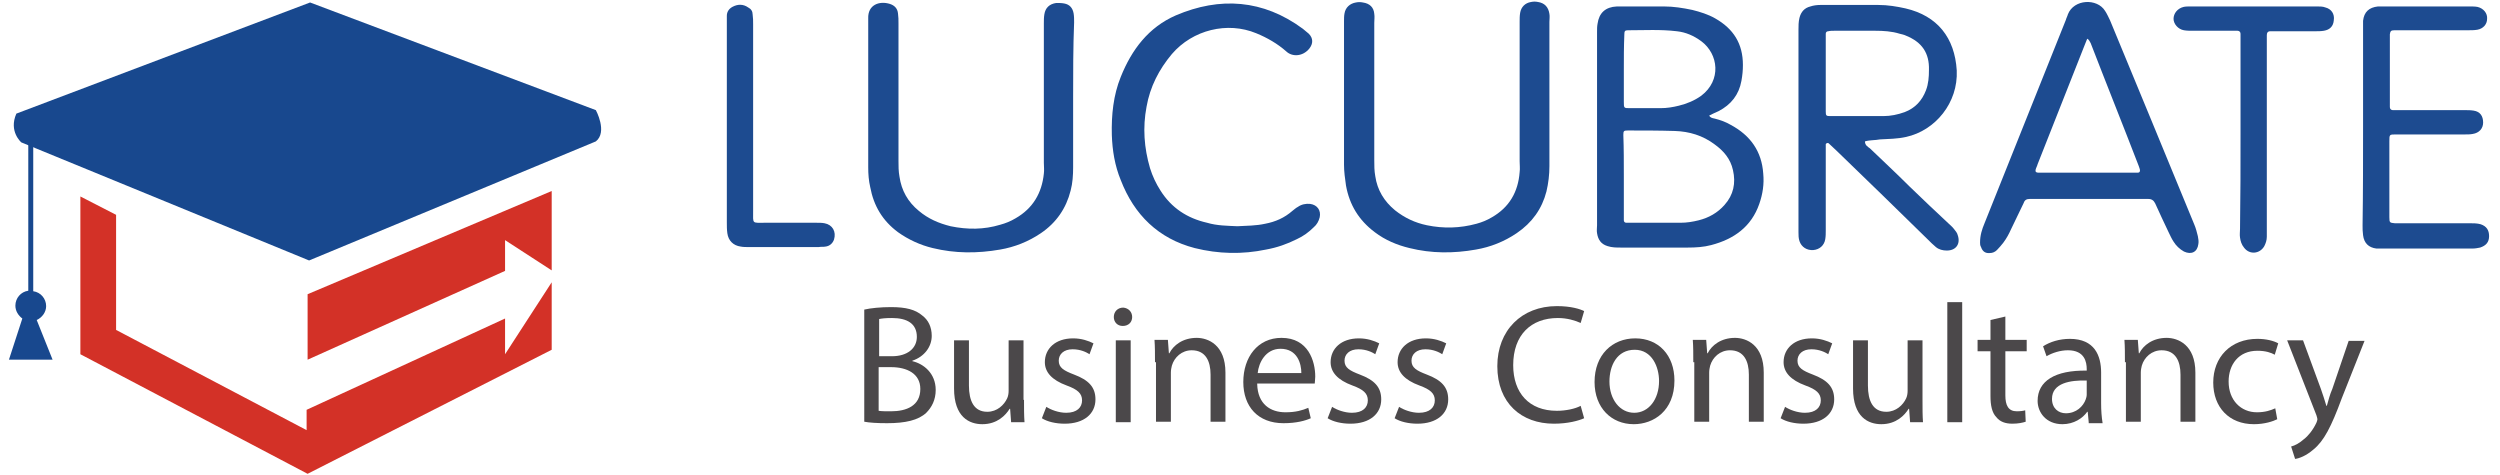 <?xml version="1.0" encoding="utf-8"?>
<!-- Generator: Adobe Illustrator 26.0.1, SVG Export Plug-In . SVG Version: 6.00 Build 0)  -->
<svg version="1.1" id="Layer_1" xmlns="http://www.w3.org/2000/svg" xmlns:xlink="http://www.w3.org/1999/xlink" x="0px" y="0px"
	 viewBox="0 0 503.9 95.8" style="enable-background:new 0 0 503.9 95.8;" xml:space="preserve">
<style type="text/css">
	.st0{fill:#18488E;}
	.st1{fill:#D33127;}
	.st2{fill:#1D4B90;}
	.st3{fill:#4B484A;}
</style>
<g>
	<path class="st0" d="M3.3,22.9L62.5,0.5l57.6,21.7c0,0,2.4,4.4,0,6.3l-57.8,24L4.3,28.7C4.3,28.7,1.7,26.5,3.3,22.9z"/>
	<path class="st0" d="M10.6,72.5l-3.2-8c1.1-0.5,1.9-1.6,1.9-2.8c0-1.5-1.1-2.8-2.6-3V27.8h-1v30.8c-1.5,0.2-2.6,1.5-2.6,3
		c0,1.1,0.6,2,1.4,2.6l-2.7,8.3H10.6z"/>
	<polygon class="st1" points="16.2,39.6 23.4,43.3 23.4,66.5 61.8,86.7 61.8,82.6 101.8,64.2 101.8,71.4 111.2,56.9 111.2,70.5 
		62,95.5 16.2,71.4 	"/>
	<polygon class="st1" points="62,59.3 111.2,38.5 111.2,54.5 101.8,48.4 101.8,54.6 62,72.5 	"/>
</g>
<g>
	<path class="st2" d="M327.3,14L327.3,14c0,2.2,0,4.4,0,6.5c0,1.3,0,1.3,1.2,1.3c2.1,0,4.1,0,6.2,0c1.3,0,2.5-0.2,3.7-0.5
		c1.6-0.4,3.1-1,4.5-2c4.1-3.1,3.5-8.4,0-11c-1.5-1.1-3.1-1.8-4.9-2c-3.3-0.4-6.6-0.2-9.9-0.2c-0.6,0-0.7,0.2-0.7,0.9
		C327.3,9.4,327.3,11.7,327.3,14z M327.3,35.5L327.3,35.5c0,2.5,0,5,0,7.5c0,0.5,0,0.9,0,1.4c0,0.3,0.2,0.5,0.5,0.5
		c0.3,0,0.5,0,0.8,0c3.4,0,6.8,0,10.1,0c1.3,0,2.5-0.2,3.7-0.5c2-0.5,3.8-1.5,5.2-3.1c1.8-2,2.3-4.4,1.7-7c-0.5-2.3-1.9-3.9-3.7-5.2
		c-2.4-1.8-5.1-2.6-8-2.7c-3.2-0.1-6.4-0.1-9.5-0.1c-0.8,0-0.9,0.1-0.9,0.9C327.3,29.9,327.3,32.7,327.3,35.5L327.3,35.5z
		 M344.5,23.3c0.3,0.5,0.7,0.5,1.1,0.6c1.2,0.3,2.3,0.7,3.3,1.3c3.9,2.1,6.2,5.3,6.5,9.8c0.2,2.1-0.1,4.1-0.8,6.1
		c-1.6,4.6-5.1,7.1-9.7,8.3c-1.5,0.4-3.1,0.5-4.7,0.5c-4.5,0-9,0-13.5,0c-0.9,0-1.8,0-2.7-0.3c-1.3-0.4-1.9-1.3-2.1-2.6
		c-0.1-0.5,0-1.1,0-1.6c0-13,0-26,0-39c0-0.5,0-1.1,0.1-1.6c0.3-2.2,1.6-3.4,3.9-3.5c3.2,0,6.4,0,9.5,0c1.9,0,3.8,0.3,5.7,0.7
		c1.6,0.4,3.2,0.9,4.6,1.7c3.7,2.1,5.6,5.1,5.6,9.4c0,1.1-0.1,2.1-0.3,3.2c-0.5,2.8-2.1,4.8-4.6,6.1C345.7,22.7,345.1,23,344.5,23.3
		z"/>
	<path class="st2" d="M368,14.8L368,14.8c0,2.6,0,5.2,0,7.7c0,0.8,0.1,0.9,0.9,0.9c3.6,0,7.1,0,10.7,0c1.5,0,2.9-0.3,4.3-0.8
		c2.1-0.8,3.5-2.3,4.3-4.4c0.5-1.3,0.6-2.7,0.6-4.1c0.1-3.4-1.4-5.6-4.6-6.9c-0.4-0.2-0.9-0.3-1.3-0.4c-1.6-0.5-3.3-0.6-4.9-0.6
		c-2.8,0-5.6,0-8.3,0c-0.4,0-0.8,0-1.2,0.1c-0.3,0-0.5,0.2-0.5,0.5c0,0.4,0,0.8,0,1.2C368,10.2,368,12.5,368,14.8L368,14.8z
		 M375.9,28.5c0,0.8,0.6,1.1,1,1.4c2.7,2.6,5.4,5.1,8,7.7c2.6,2.5,5.2,5,7.8,7.4c0.4,0.4,0.8,0.7,1.1,1.1c0.3,0.4,0.7,0.8,0.8,1.3
		c0.6,1.7-0.3,3.1-2.2,3.1c-0.8,0-1.6-0.2-2.2-0.7c-0.6-0.5-1.1-1-1.6-1.5c-6.1-6-12.2-11.9-18.4-17.9c-0.5-0.5-1.1-1-1.6-1.5
		c-0.2-0.2-0.6,0-0.6,0.2c0,0.5,0,1.1,0,1.6c0,5.2,0,10.5,0,15.7c0,0.6,0,1.2-0.1,1.8c-0.2,1.3-1.2,2.1-2.4,2.2
		c-1.3,0.1-2.4-0.6-2.8-1.8c-0.2-0.6-0.2-1.2-0.2-1.8c0-2.3,0-4.6,0-7c0-11.3,0-22.5,0-33.8c0-0.8,0-1.6,0.2-2.4
		c0.3-1.2,1-2,2.2-2.3c0.6-0.2,1.3-0.3,2-0.3c3.9,0,7.8,0,11.7,0c1.9,0,3.7,0.3,5.5,0.7c6.4,1.5,9.9,5.9,10.3,12.5
		c0.3,6.5-4.3,12.1-10.2,13.4c-1.8,0.4-3.5,0.4-5.3,0.5C377.9,28.3,376.9,28.2,375.9,28.5L375.9,28.5z"/>
	<path class="st2" d="M420.7,7.8c-0.2,0.5-0.4,1-0.6,1.5c-3.1,7.9-6.3,15.9-9.4,23.8c-0.1,0.4-0.3,0.7-0.4,1.1
		c-0.1,0.4,0.1,0.6,0.5,0.6c0.3,0,0.7,0,1,0c6,0,11.9,0,17.9,0c0.4,0,0.8,0,1.2,0c0.4,0,0.5-0.3,0.4-0.7c-0.1-0.2-0.1-0.4-0.2-0.6
		c-3.2-8.3-6.5-16.5-9.7-24.8C421.2,8.4,421.1,8,420.7,7.8L420.7,7.8z M399.1,48.9c0-1.5,0.4-2.7,0.9-3.9c1.6-4,3.2-8,4.8-12
		c3.9-9.7,7.7-19.3,11.6-29c0.1-0.4,0.3-0.7,0.4-1.1c1.2-3.1,5.9-3.3,7.5-0.7c0.4,0.6,0.7,1.3,1,1.9c5.7,13.7,11.3,27.4,17,41.2
		c0.3,0.7,0.5,1.5,0.7,2.3c0.1,0.5,0.2,1.1,0.1,1.6c-0.2,1.6-1.4,2.2-2.9,1.5c-0.9-0.5-1.6-1.2-2.1-2c-0.4-0.6-0.7-1.3-1-1.9
		c-0.9-1.9-1.8-3.8-2.7-5.8c-0.3-0.6-0.7-0.9-1.4-0.9c-2.3,0-4.6,0-7,0c-5.2,0-10.4,0-15.5,0c-0.5,0-0.9,0-1.4,0
		c-0.6,0-1,0.2-1.2,0.8c-0.9,1.8-1.7,3.6-2.6,5.4c-0.4,0.9-0.9,1.8-1.5,2.6c-0.4,0.5-0.8,1-1.3,1.5c-0.4,0.4-0.9,0.6-1.4,0.6
		c-0.9,0.1-1.5-0.3-1.8-1.2C399.1,49.5,399.1,49.1,399.1,48.9L399.1,48.9z"/>
	<path class="st2" d="M216.3,19.6c0,4.7,0,9.4,0,14.1c0,1.6-0.1,3.2-0.5,4.7c-0.9,3.6-2.9,6.5-6,8.6c-2.5,1.7-5.3,2.8-8.2,3.3
		c-4.6,0.8-9.1,0.8-13.6-0.3c-2.5-0.6-4.9-1.7-7-3.2c-3.1-2.3-4.9-5.3-5.6-9.1c-0.3-1.3-0.4-2.6-0.4-4c0-9.9,0-19.8,0-29.6
		c0-0.1,0-0.3,0-0.4c-0.1-2.7,2.2-3.6,4.4-2.9c0.9,0.3,1.5,0.9,1.6,1.9c0.1,0.7,0.1,1.3,0.1,2c0,9.2,0,18.4,0,27.7
		c0,1.1,0,2.1,0.2,3.2c0.4,2.8,1.7,5.1,3.9,6.9c1.9,1.6,4,2.5,6.4,3.1c3.4,0.7,6.7,0.7,10-0.3c1.1-0.3,2.1-0.7,3.1-1.3
		c3.5-2,5.3-5.1,5.7-9c0.1-0.7,0-1.5,0-2.2c0-9.4,0-18.7,0-28.1c0-0.6,0-1.2,0.1-1.8c0.2-1.3,1-2.1,2.4-2.3c0.5,0,1.1,0,1.6,0.1
		c1.1,0.2,1.7,0.9,1.9,2c0.1,0.6,0.1,1.2,0.1,1.8C216.3,9.6,216.3,14.6,216.3,19.6L216.3,19.6z"/>
	<path class="st2" d="M312.3,19.4c0,4.7,0,9.4,0,14.1c0,1.7-0.2,3.4-0.6,5.1c-0.9,3.5-2.9,6.3-6,8.4c-2.5,1.7-5.3,2.8-8.2,3.3
		c-4.5,0.8-9,0.8-13.4-0.3c-2.5-0.6-4.9-1.6-7-3.2c-3.2-2.4-5.1-5.5-5.8-9.4c-0.2-1.4-0.4-2.8-0.4-4.2c0-9.6,0-19.2,0-28.9
		c0-0.5,0-1.1,0.1-1.6c0.2-1.2,1.1-2,2.3-2.2c0.5-0.1,0.9-0.1,1.4,0c1.4,0.2,2.2,1,2.3,2.3c0.1,0.6,0,1.2,0,1.8c0,9.2,0,18.4,0,27.7
		c0,1.1,0,2.1,0.2,3.2c0.4,2.8,1.8,5.1,4,6.9c1.9,1.5,4,2.5,6.4,3c3.4,0.7,6.7,0.6,10-0.3c1.1-0.3,2.1-0.7,3.1-1.3
		c3.5-2,5.3-5.1,5.6-9.1c0.1-0.7,0-1.5,0-2.2c0-9.4,0-18.7,0-28.1c0-0.6,0-1.2,0.1-1.8c0.2-1.2,1-2,2.2-2.2c0.5-0.1,0.9-0.1,1.4,0
		c1.3,0.2,2.1,1,2.3,2.4c0.1,0.5,0,1.1,0,1.6C312.3,9.6,312.3,14.5,312.3,19.4z"/>
	<path class="st2" d="M249.4,45.6c1.9-0.1,3.8-0.1,5.6-0.5c2.1-0.4,3.9-1.2,5.5-2.6c0.4-0.3,0.7-0.6,1.1-0.8
		c0.7-0.5,1.6-0.7,2.5-0.6c1.4,0.2,2.2,1.3,1.9,2.7c-0.2,0.8-0.6,1.5-1.2,2c-1,1-2.1,1.8-3.4,2.4c-2,1-4,1.7-6.2,2.1
		c-4.8,1-9.6,0.9-14.4-0.3c-7.3-1.9-12.2-6.7-14.9-13.7c-1.2-2.9-1.7-6-1.8-9.1c-0.1-4,0.3-8,1.8-11.7c2.2-5.5,5.6-10,11.1-12.4
		c8.9-3.8,17.6-3.2,25.6,2.7c0.4,0.3,0.8,0.7,1.2,1c0.9,0.9,0.9,2,0.1,3c-1.3,1.6-3.4,1.7-4.6,0.6c-1.8-1.6-3.9-2.8-6.1-3.7
		c-5.8-2.4-12.8-0.7-17,4.2c-2.6,3.1-4.4,6.6-5.1,10.6c-0.8,4.2-0.5,8.3,0.7,12.4c0.5,1.6,1.2,3.1,2.1,4.5c2.2,3.5,5.4,5.6,9.4,6.5
		C245.3,45.5,247.4,45.5,249.4,45.6L249.4,45.6z"/>
	<path class="st2" d="M476.3,25.5c0-6.5,0-13,0-19.5c0-0.6,0-1.2,0-1.8c0.2-1.8,1.2-2.7,3-2.9c0.3,0,0.7,0,1,0c5.8,0,11.7,0,17.5,0
		c0.5,0,1.1,0,1.6,0.1c1.2,0.3,2,1.3,1.9,2.4c0,1.1-0.8,2-2,2.2c-0.6,0.1-1.3,0.1-2,0.1c-4.4,0-8.8,0-13.1,0c-0.5,0-1.1,0-1.6,0
		c-0.7,0-0.8,0.2-0.9,0.8c0,0.4,0,0.8,0,1.2c0,4,0,8.1,0,12.1c0,0.5,0,0.9,0,1.4c0,0.4,0.3,0.6,0.6,0.6c0.5,0,1.1,0,1.6,0
		c4.3,0,8.6,0,12.9,0c0.6,0,1.2,0,1.8,0.1c1.3,0.2,1.9,1.1,1.9,2.4c0,1.2-0.8,2.1-2.1,2.3c-0.5,0.1-1.1,0.1-1.6,0.1
		c-4.2,0-8.4,0-12.5,0c-0.5,0-0.9,0-1.4,0c-1.3,0-1.3,0-1.3,1.4c0,5.1,0,10.2,0,15.3c0,1.1,0.1,1.1,1.1,1.2c0.5,0,0.9,0,1.4,0
		c4.6,0,9.2,0,13.7,0c0.7,0,1.5,0,2.2,0.2c1.2,0.4,1.7,1.2,1.7,2.4c0,1.2-0.6,1.9-1.8,2.3c-0.5,0.1-1,0.2-1.6,0.2
		c-6.1,0-12.2,0-18.3,0c-0.3,0-0.7,0-1,0c-1.6-0.2-2.5-1.1-2.7-2.7c-0.1-0.7-0.1-1.3-0.1-2C476.3,38.7,476.3,32.1,476.3,25.5z"/>
	<path class="st2" d="M451.6,27.1c0-6.2,0-12.5,0-18.7c0-0.5,0-1.1,0-1.6c0-0.4-0.3-0.6-0.6-0.6c-0.5,0-1.1,0-1.6,0
		c-2.5,0-4.9,0-7.4,0c-0.6,0-1.2,0-1.8-0.1c-1.2-0.2-2.1-1.3-2.1-2.3c0-1.1,0.8-2.1,2-2.4c0.4-0.1,0.9-0.1,1.4-0.1
		c8.5,0,17.1,0,25.6,0c0.5,0,1.1,0,1.6,0.2c1.2,0.3,1.9,1.3,1.7,2.6c-0.1,1.2-0.8,1.9-2,2.1c-0.6,0.1-1.2,0.1-1.8,0.1
		c-2.5,0-4.9,0-7.4,0c-0.5,0-1.1,0-1.6,0c-0.5,0-0.7,0.3-0.7,0.8c0,0.6,0,1.2,0,1.8c0,12.3,0,24.6,0,37c0,0.6,0,1.2,0,1.8
		c0,0.7-0.2,1.3-0.5,1.9c-0.9,1.6-3,1.8-4.1,0.3c-0.5-0.6-0.7-1.3-0.8-2c-0.1-0.6,0-1.2,0-1.8C451.6,39.6,451.6,33.3,451.6,27.1
		L451.6,27.1z"/>
	<path class="st2" d="M146.5,24.9c0-6.6,0-13.3,0-19.9c0-0.6,0-1.2,0-1.8c0-0.8,0.4-1.4,1.1-1.8c1.1-0.6,2.2-0.6,3.2,0.1
		c0.6,0.3,0.9,0.8,0.9,1.4c0.1,0.7,0.1,1.3,0.1,2c0,12.5,0,25.1,0,37.6c0,2.7-0.3,2.4,2.5,2.4c3.4,0,6.9,0,10.3,0
		c0.5,0,1.1,0,1.6,0.1c1.6,0.3,2.4,1.7,1.9,3.3c-0.3,0.8-0.9,1.3-1.7,1.4c-0.5,0.1-0.9,0-1.4,0.1c-4.7,0-9.4,0-14.1,0
		c-0.5,0-1.1,0-1.6-0.1c-1.5-0.2-2.5-1.2-2.7-2.7c-0.1-0.7-0.1-1.5-0.1-2.2C146.5,38.2,146.5,31.6,146.5,24.9z"/>
</g>
<g>
	<path class="st3" d="M174.2,62.4c1.3-0.3,3.3-0.5,5.4-0.5c3,0,4.9,0.5,6.3,1.7c1.2,0.9,1.9,2.3,1.9,4.1c0,2.2-1.5,4.2-3.9,5v0.1
		c2.2,0.5,4.7,2.4,4.7,5.8c0,2-0.8,3.5-1.9,4.6c-1.6,1.5-4.2,2.1-7.9,2.1c-2,0-3.6-0.1-4.6-0.3V62.4z M177.1,71.8h2.7
		c3.1,0,5-1.6,5-3.9c0-2.7-2-3.8-5-3.8c-1.4,0-2.1,0.1-2.6,0.2V71.8z M177.1,82.8c0.6,0.1,1.4,0.1,2.5,0.1c3.1,0,5.9-1.1,5.9-4.5
		c0-3.1-2.7-4.4-5.9-4.4h-2.5V82.8z"/>
	<path class="st3" d="M206.4,80.6c0,1.7,0,3.2,0.1,4.5h-2.7l-0.2-2.7h-0.1c-0.8,1.3-2.5,3.1-5.5,3.1c-2.6,0-5.7-1.4-5.7-7.2v-9.7h3
		v9.1c0,3.1,1,5.3,3.7,5.3c2,0,3.4-1.4,4-2.7c0.2-0.4,0.3-1,0.3-1.5V68.6h3V80.6z"/>
	<path class="st3" d="M210.9,82c0.9,0.6,2.5,1.2,4,1.2c2.2,0,3.2-1.1,3.2-2.5c0-1.4-0.9-2.2-3.1-3c-3-1.1-4.4-2.7-4.4-4.7
		c0-2.7,2.1-4.8,5.7-4.8c1.7,0,3.1,0.5,4.1,1l-0.8,2.2c-0.6-0.4-1.8-1-3.4-1c-1.8,0-2.8,1-2.8,2.3c0,1.4,1,2,3.1,2.8
		c2.9,1.1,4.3,2.5,4.3,5c0,2.9-2.3,4.9-6.2,4.9c-1.8,0-3.5-0.4-4.6-1.1L210.9,82z"/>
	<path class="st3" d="M228.2,63.9c0,1-0.7,1.8-1.9,1.8c-1.1,0-1.8-0.8-1.8-1.8c0-1.1,0.8-1.9,1.9-1.9
		C227.5,62.1,228.2,62.9,228.2,63.9z M224.9,85.1V68.6h3v16.5H224.9z"/>
	<path class="st3" d="M232.8,73c0-1.7,0-3.1-0.1-4.5h2.7l0.2,2.7h0.1c0.8-1.6,2.7-3.1,5.5-3.1c2.3,0,5.8,1.4,5.8,7v9.9h-3v-9.5
		c0-2.7-1-4.9-3.8-4.9c-2,0-3.5,1.4-4,3.1c-0.1,0.4-0.2,0.9-0.2,1.4v9.9h-3V73z"/>
	<path class="st3" d="M253.4,77.4c0.1,4.1,2.7,5.7,5.7,5.7c2.1,0,3.4-0.4,4.6-0.9l0.5,2.1c-1.1,0.5-2.9,1-5.5,1
		c-5.1,0-8.1-3.3-8.1-8.3s2.9-8.9,7.7-8.9c5.4,0,6.8,4.7,6.8,7.8c0,0.6-0.1,1.1-0.1,1.4H253.4z M262.3,75.2c0-1.9-0.8-4.9-4.2-4.9
		c-3,0-4.4,2.8-4.6,4.9H262.3z"/>
	<path class="st3" d="M268.5,82c0.9,0.6,2.5,1.2,4,1.2c2.2,0,3.2-1.1,3.2-2.5c0-1.4-0.9-2.2-3.1-3c-3-1.1-4.4-2.7-4.4-4.7
		c0-2.7,2.1-4.8,5.7-4.8c1.7,0,3.1,0.5,4.1,1l-0.8,2.2c-0.6-0.4-1.8-1-3.4-1c-1.8,0-2.8,1-2.8,2.3c0,1.4,1,2,3.1,2.8
		c2.9,1.1,4.3,2.5,4.3,5c0,2.9-2.3,4.9-6.2,4.9c-1.8,0-3.5-0.4-4.6-1.1L268.5,82z"/>
	<path class="st3" d="M282,82c0.9,0.6,2.5,1.2,4,1.2c2.2,0,3.2-1.1,3.2-2.5c0-1.4-0.9-2.2-3.1-3c-3-1.1-4.4-2.7-4.4-4.7
		c0-2.7,2.1-4.8,5.7-4.8c1.7,0,3.1,0.5,4.1,1l-0.8,2.2c-0.6-0.4-1.8-1-3.4-1c-1.8,0-2.8,1-2.8,2.3c0,1.4,1,2,3.1,2.8
		c2.9,1.1,4.3,2.5,4.3,5c0,2.9-2.3,4.9-6.2,4.9c-1.8,0-3.5-0.4-4.6-1.1L282,82z"/>
	<path class="st3" d="M319.3,84.3c-1.1,0.5-3.3,1.1-6.1,1.1c-6.5,0-11.4-4.1-11.4-11.6c0-7.2,4.9-12.1,12-12.1c2.9,0,4.7,0.6,5.5,1
		l-0.7,2.4c-1.1-0.5-2.7-1-4.6-1c-5.4,0-9,3.4-9,9.5c0,5.6,3.2,9.2,8.8,9.2c1.8,0,3.7-0.4,4.8-1L319.3,84.3z"/>
	<path class="st3" d="M337.5,76.7c0,6.1-4.2,8.8-8.2,8.8c-4.5,0-7.9-3.3-7.9-8.5c0-5.5,3.6-8.8,8.2-8.8
		C334.3,68.2,337.5,71.6,337.5,76.7z M324.4,76.9c0,3.6,2.1,6.3,5,6.3c2.9,0,5-2.7,5-6.4c0-2.8-1.4-6.3-4.9-6.3
		C325.9,70.5,324.4,73.7,324.4,76.9z"/>
	<path class="st3" d="M341.3,73c0-1.7,0-3.1-0.1-4.5h2.7l0.2,2.7h0.1c0.8-1.6,2.7-3.1,5.5-3.1c2.3,0,5.8,1.4,5.8,7v9.9h-3v-9.5
		c0-2.7-1-4.9-3.8-4.9c-2,0-3.5,1.4-4,3.1c-0.1,0.4-0.2,0.9-0.2,1.4v9.9h-3V73z"/>
	<path class="st3" d="M359.8,82c0.9,0.6,2.5,1.2,4,1.2c2.2,0,3.2-1.1,3.2-2.5c0-1.4-0.9-2.2-3.1-3c-3-1.1-4.4-2.7-4.4-4.7
		c0-2.7,2.1-4.8,5.7-4.8c1.7,0,3.1,0.5,4.1,1l-0.8,2.2c-0.6-0.4-1.8-1-3.4-1c-1.8,0-2.8,1-2.8,2.3c0,1.4,1,2,3.1,2.8
		c2.9,1.1,4.3,2.5,4.3,5c0,2.9-2.3,4.9-6.2,4.9c-1.8,0-3.5-0.4-4.6-1.1L359.8,82z"/>
	<path class="st3" d="M387.5,80.6c0,1.7,0,3.2,0.1,4.5H385l-0.2-2.7h-0.1c-0.8,1.3-2.5,3.1-5.5,3.1c-2.6,0-5.7-1.4-5.7-7.2v-9.7h3
		v9.1c0,3.1,1,5.3,3.7,5.3c2,0,3.4-1.4,4-2.7c0.2-0.4,0.3-1,0.3-1.5V68.6h3V80.6z"/>
	<path class="st3" d="M392.5,60.9h3v24.2h-3V60.9z"/>
	<path class="st3" d="M404.2,63.8v4.7h4.3v2.3h-4.3v8.9c0,2,0.6,3.2,2.3,3.2c0.8,0,1.4-0.1,1.7-0.2l0.1,2.3
		c-0.6,0.2-1.5,0.4-2.7,0.4c-1.4,0-2.5-0.4-3.2-1.3c-0.9-0.9-1.2-2.4-1.2-4.3v-9h-2.6v-2.3h2.6v-4L404.2,63.8z"/>
	<path class="st3" d="M421,85.1l-0.2-2.1h-0.1c-0.9,1.3-2.7,2.5-5,2.5c-3.3,0-5-2.4-5-4.7c0-4,3.5-6.2,9.9-6.1v-0.3
		c0-1.4-0.4-3.8-3.8-3.8c-1.5,0-3.1,0.5-4.3,1.2l-0.7-2c1.4-0.9,3.3-1.5,5.4-1.5c5,0,6.3,3.4,6.3,6.8v6.2c0,1.4,0.1,2.8,0.3,4H421z
		 M420.6,76.7c-3.3-0.1-7,0.5-7,3.7c0,1.9,1.3,2.9,2.8,2.9c2.1,0,3.5-1.4,4-2.8c0.1-0.3,0.2-0.6,0.2-1V76.7z"/>
	<path class="st3" d="M428.3,73c0-1.7,0-3.1-0.1-4.5h2.7l0.2,2.7h0.1c0.8-1.6,2.7-3.1,5.5-3.1c2.3,0,5.8,1.4,5.8,7v9.9h-3v-9.5
		c0-2.7-1-4.9-3.8-4.9c-2,0-3.5,1.4-4,3.1c-0.1,0.4-0.2,0.9-0.2,1.4v9.9h-3V73z"/>
	<path class="st3" d="M459,84.5c-0.8,0.4-2.5,1-4.7,1c-5,0-8.2-3.4-8.2-8.4c0-5.1,3.5-8.8,8.9-8.8c1.8,0,3.3,0.4,4.2,0.9l-0.7,2.3
		c-0.7-0.4-1.8-0.8-3.5-0.8c-3.8,0-5.8,2.8-5.8,6.2c0,3.8,2.5,6.2,5.7,6.2c1.7,0,2.8-0.4,3.7-0.8L459,84.5z"/>
	<path class="st3" d="M464.2,68.6l3.6,9.8c0.4,1.1,0.8,2.4,1.1,3.4h0.1c0.3-1,0.6-2.3,1.1-3.4l3.3-9.7h3.2L472,80.3
		c-2.1,5.7-3.6,8.6-5.7,10.3c-1.5,1.3-2.9,1.8-3.7,1.9l-0.8-2.5c0.8-0.2,1.7-0.7,2.6-1.5c0.8-0.6,1.8-1.8,2.5-3.3
		c0.1-0.3,0.2-0.5,0.2-0.7s-0.1-0.4-0.2-0.8L461,68.6H464.2z"/>
</g>
</svg>
